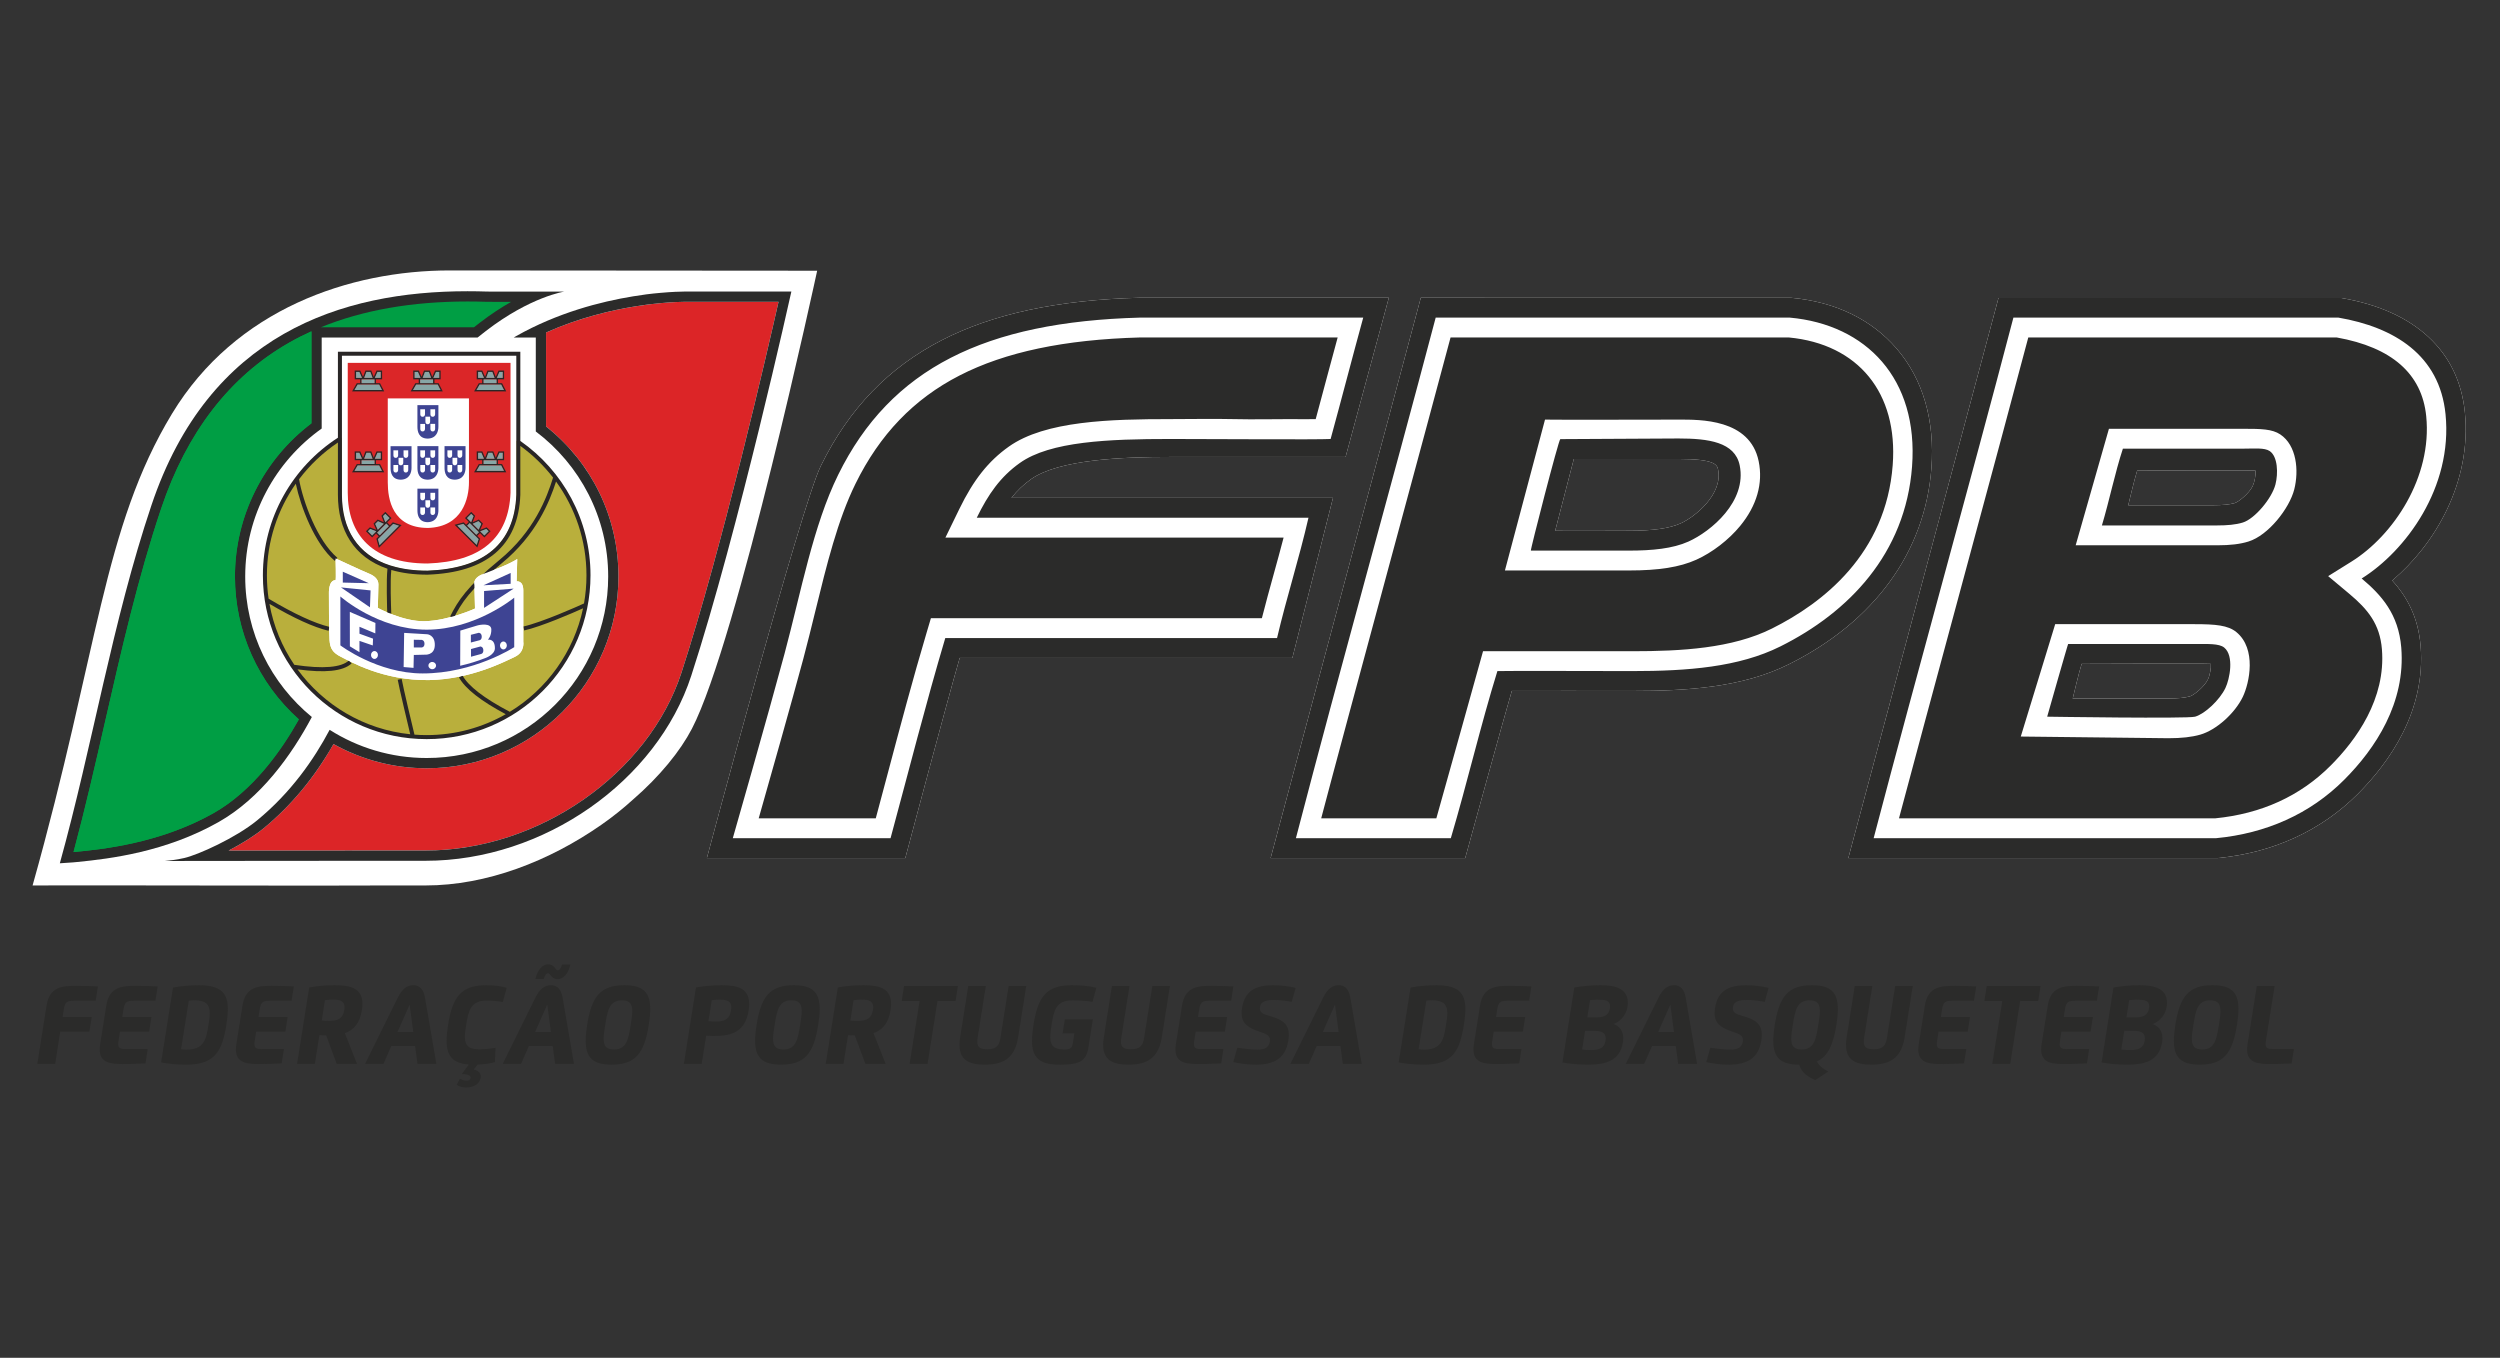 <?xml version="1.0" encoding="UTF-8"?>
<!DOCTYPE svg PUBLIC "-//W3C//DTD SVG 1.1//EN" "http://www.w3.org/Graphics/SVG/1.1/DTD/svg11.dtd">
<!-- Creator: CorelDRAW 2021.5 -->
<svg xmlns="http://www.w3.org/2000/svg" xml:space="preserve" width="210mm" height="114.054mm" version="1.1" style="shape-rendering:geometricPrecision; text-rendering:geometricPrecision; image-rendering:optimizeQuality; fill-rule:evenodd; clip-rule:evenodd"
viewBox="0 0 21000 11405.38"
 xmlns:xlink="http://www.w3.org/1999/xlink"
 xmlns:xodm="http://www.corel.com/coreldraw/odm/2003">
 <rect x="0" y="0" width="21000" height="11405.38" fill="#333333" stroke="none"/>
 <defs>
  <style type="text/css">
   <![CDATA[
    .str0 {stroke:#E62E3A;stroke-width:8.15;stroke-miterlimit:22.926}
    .fil0 {fill:none}
    .fil3 {fill:none;fill-rule:nonzero}
    .fil4 {fill:#009E44;fill-rule:nonzero}
    .fil8 {fill:#292626;fill-rule:nonzero}
    .fil2 {fill:#2B2B2A;fill-rule:nonzero}
    .fil9 {fill:#3E4493;fill-rule:nonzero}
    .fil10 {fill:#87A6A6;fill-rule:nonzero}
    .fil6 {fill:#B9AF3C;fill-rule:nonzero}
    .fil7 {fill:#DB2628;fill-rule:nonzero}
    .fil5 {fill:#DC2527;fill-rule:nonzero}
    .fil1 {fill:white;fill-rule:nonzero}
   ]]>
  </style>
 </defs>
 <g id="Layer_x0020_1">
  <rect class="fil0" width="21000" height="11405.38"/>
  <g id="_105553143785056">
   <g id="_105553333457792">
    <path class="fil1" d="M14117.06 4396.58c123.29,-55.52 357.27,-246.74 314.78,-453.5 -8.33,-40.06 -32.06,-87.69 -332.65,-87.69l-879.05 0c-28.36,108.05 -133.28,515.33 -156.67,602.95 84.97,2.75 504.76,0 619.12,0 202.66,0 340.74,-19.65 434.47,-61.76zm2106.78 -465.03c-53.21,704.11 -478.18,1289.46 -1196.81,1647.97 -394.84,197.15 -866.35,224.33 -1316.94,224.33 -137.62,0 -961.43,-0.89 -1011.01,0 -62.28,210.32 -391.31,1403.63 -391.31,1403.63l-1634.37 0 1261.41 -4706.35 3113.47 0.63c366.48,33.22 672.04,180.69 883.59,426.81 221.06,256.96 321.99,603.83 291.96,1002.97l0.01 0.01zm-5368.05 1594.84l-2794.23 0c-101.38,347.94 -457.05,1681.13 -457.05,1681.13l-1666.69 0c0,0 791.03,-2956.11 956.89,-3293.75 236.43,-481.13 569.82,-827.03 1018.85,-1057.58 429.24,-220.27 971.05,-336.48 1656.41,-355.05l4.34 0 2091.82 0 -363.31 1337.29 -1473.59 0c-389.15,0 -933.79,19.46 -1169.61,187.37 -61.58,43.73 -114.51,93.93 -163.75,156.56l2701.05 0 -341.13 1344.03zm9239.05 -650.35c119.25,132.01 218.06,303.59 238.2,549.8 44.61,546.5 -262.35,977.96 -527.76,1243.62 -307.07,307.68 -713.36,494.28 -1175.21,538.08l-3104.14 0 1261.49 -4704.15 2881.82 0c615.94,105.56 983.67,445.77 1035.48,958.07 59.17,587.83 -250.66,1112.05 -609.88,1414.59l0 -0.01zm-1880.64 991.47c79.31,0 138.34,-5.89 180.71,-17.95 32.6,-9.34 121.64,-79.97 152.01,-143.15 16,-33.23 26.92,-93.71 24.28,-129.99 -21.16,-4.35 -1085.31,0 -1085.31,0 -24.99,78.37 -72.86,282.45 -75.08,291.09l803.39 0zm375.63 -1623.38c79.27,0 138.28,-5.88 180.64,-17.94 32.61,-9.34 121.55,-79.95 152.02,-143.15 16.1,-33.23 27.02,-93.71 24.25,-129.99 -21.13,-4.35 -994.48,0 -994.48,0 -25.06,78.39 -72.86,282.57 -75.15,291.08l712.72 0z"/>
    <path class="fil2" d="M14117.06 4396.58c123.29,-55.52 357.27,-246.74 314.78,-453.5 -8.33,-40.06 -32.06,-87.69 -332.65,-87.69l-879.05 0c-28.36,108.05 -133.28,515.33 -156.67,602.95 84.97,2.75 504.76,0 619.12,0 202.66,0 340.74,-19.65 434.47,-61.76zm2106.78 -465.03c-53.21,704.11 -478.18,1289.46 -1196.81,1647.97 -394.84,197.15 -866.35,224.33 -1316.94,224.33 -137.62,0 -961.43,-0.89 -1011.01,0 -62.28,210.32 -391.31,1403.63 -391.31,1403.63l-1634.37 0 1261.41 -4706.35 3113.47 0.63c366.48,33.22 672.04,180.69 883.59,426.81 221.06,256.96 321.99,603.83 291.96,1002.97l0.01 0.01zm-5368.05 1594.84l-2794.23 0c-101.38,347.94 -457.05,1681.13 -457.05,1681.13l-1666.69 0c0,0 791.03,-2956.11 956.89,-3293.75 236.43,-481.13 569.82,-827.03 1018.85,-1057.58 429.24,-220.27 971.05,-336.48 1656.41,-355.05l4.34 0 2091.82 0 -363.31 1337.29 -1473.59 0c-389.15,0 -933.79,19.46 -1169.61,187.37 -61.58,43.73 -114.51,93.93 -163.75,156.56l2701.05 0 -341.13 1344.03zm9239.05 -650.35c119.25,132.01 218.06,303.59 238.2,549.8 44.61,546.5 -262.35,977.96 -527.76,1243.62 -307.07,307.68 -713.36,494.28 -1175.21,538.08l-3104.14 0 1261.49 -4704.15 2881.82 0c615.94,105.56 983.67,445.77 1035.48,958.07 59.17,587.83 -250.66,1112.05 -609.88,1414.59l0 -0.01zm-1880.64 991.47c79.31,0 138.34,-5.89 180.71,-17.95 32.6,-9.34 121.64,-79.97 152.01,-143.15 16,-33.23 26.92,-93.71 24.28,-129.99 -21.16,-4.35 -1085.31,0 -1085.31,0 -24.99,78.37 -72.86,282.45 -75.08,291.09l803.39 0zm375.63 -1623.38c79.27,0 138.28,-5.88 180.64,-17.94 32.61,-9.34 121.55,-79.95 152.02,-143.15 16.1,-33.23 27.02,-93.71 24.25,-129.99 -21.13,-4.35 -994.48,0 -994.48,0 -25.06,78.39 -72.86,282.57 -75.15,291.08l712.72 0z"/>
    <path class="fil3 str0" d="M20092.2 5959.25c-0.46,1.15 -0.88,2.31 -1.35,3.48 0.47,-1.17 0.89,-2.33 1.35,-3.48z"/>
    <path class="fil1" d="M13106.47 3688.66c-13.76,2.61 -254.01,936.48 -247.25,936.48l823.37 0c195.64,0 368.01,-16.5 500.2,-75.94 189.52,-85.31 492.87,-337.48 430.59,-640.52 -40.43,-195.92 -263.55,-225.48 -514.19,-225.48 -108.21,0 -992.72,5.48 -992.72,5.48l0 -0.02zm-128.36 -163.99c0,2.4 1121.08,0 1121.08,0 179.39,0 599.91,-8.26 673.67,349.54 38.2,185.62 -15.73,373.51 -155.58,543.75 -96.3,117.23 -234.2,223.3 -368.72,283.89 -138.7,62.28 -313.11,90.1 -565.97,90.1l-1041.23 0 336.73 -1267.28 0 0 0.02 0zm2055.8 -856.77c642.83,58.17 1082.9,513.64 1027.37,1250.83 -55.33,734.34 -534.06,1225.77 -1105.64,1510.97 -350.33,174.86 -780.38,207.38 -1245.51,207.38 -275.79,0 -1039.62,-3.03 -1132,0 -142,458.37 -253.68,940.67 -391.22,1403.7l-1301.31 0c381.97,-1467.16 788.3,-2909.55 1174.24,-4372.88l2974.09 0 -0.02 0zm-7.46 166.75l-2841.76 0c-166.08,627.36 -895.68,3311 -1086.64,4039.4l967.23 0c49.74,-173.9 392.27,-1403.74 392.27,-1403.74l1252.59 0c411.57,0 838.5,-23.11 1173.99,-190.41 431.81,-215.55 958.42,-628.67 1014.67,-1373.95 45.48,-605.41 -288.5,-1015.29 -872.32,-1071.27l-0.03 -0.03zm-3575.3 -166.75c-92.16,336.04 -181.79,683.42 -273.94,1019.54 -102.96,6.5 -1004.26,0 -1347.84,0 -519.51,0 -1008.37,20.25 -1262.65,201.42 -162.86,115.7 -265.76,262.66 -361.96,460.34l2786.4 0c-79.16,345.45 -183.19,666.1 -263.98,1010.48l-2786.84 0c-163.49,549.55 -307.44,1119.67 -459.74,1681.12l-1325.08 0c0,0 297.29,-1037.93 434.89,-1551.04 140.03,-523.59 239.65,-1073.04 450.04,-1501.02 440.7,-896.57 1238.04,-1285.66 2533.9,-1320.84l1876.78 0 0.02 0zm-214.75 166.75l-1659.8 0c-635.53,17.5 -1131.66,121.99 -1516.75,319.67 -383.98,197.16 -669.84,494.64 -873.73,909.32 -149.62,304.57 -241.05,677.37 -337.81,1071.96 -31.99,130.61 -65.13,265.66 -100.49,398.24 -98.45,366.84 -280.15,1007.73 -374.75,1340.21l983.39 0c34.04,-126.59 67.96,-253.96 100.84,-378.12 103.96,-391.33 211.37,-795.85 327.23,-1184.82l35.11 -118.18 120.75 0 2659.42 0c31.9,-125.88 65.93,-249.23 99.16,-369.35 27.89,-100.77 56.23,-203.65 83.25,-307.59l-2577.42 0 -263.38 0 117.37 -241.16c119.07,-244.51 243.19,-400.98 414.93,-522.96 305.49,-217.6 856.69,-231.27 1355.69,-231.27 177.78,0 359.04,-4.01 534.34,0 168.27,3.9 327.4,0 477.29,0 77.93,0 147.66,2.14 210.92,0 35.11,-129.47 70.38,-262.99 104.57,-390.06l79.9 -295.87 -0.03 -0.02zm6199.31 1745.74l279.33 -978.6 1130.06 0c148.55,0 240.86,1.97 308.84,46.99 138.35,91.89 158.07,304.05 117.82,462.22 -40.7,159.82 -217.51,385.87 -384.35,437.67 -69.49,21.68 -152.47,31.72 -261.3,31.72l-1190.4 0zm220.33 -166.77l970.09 0c79.16,0 153.7,-5.78 213.85,-24.53 99.42,-30.83 243.71,-201.68 273.91,-320.13 23.72,-92.76 19.72,-234.74 -48.85,-280.31 -43.55,-28.97 -126.17,-20 -219.9,-20l-1012.8 0c-66.46,202.3 -114.36,438.19 -176.3,644.97zm-681.47 1773.26l289.12 -943.93 1171.04 0c175.66,0 280.59,9.06 350.79,66.63 171.12,140.57 110.26,427.28 54,544.13 -67.42,139.92 -224.15,279.07 -356.81,317.09 -72.24,20.62 -157.53,30.21 -268.49,30.21 -70.83,0 -1239.65,-14.13 -1239.65,-14.13zm221.79 -166.77c0,0 1177.85,18.48 1242.45,0 82.47,-23.55 205.98,-139.59 254.47,-240.08 36.71,-76.31 74.9,-270.8 -9.77,-340.27 -43.44,-35.65 -139.94,-29.95 -248.78,-29.95l-1062.38 0c-0.25,-6.23 -173.33,598.58 -175.99,610.3zm2446.1 -3352.18c471,80.77 850.13,316.02 899.98,810.66 62.34,617.48 -336.74,1151.39 -704.41,1380.78 166.42,139.34 309.64,299.33 332.67,580.39 37.75,463.8 -217.16,847.98 -479.54,1110.59 -286.01,286.82 -656.61,450.56 -1076.24,490.45l-2876.24 0c384.36,-1464.68 790.23,-2907.14 1174,-4372.89l2729.8 0 -0.02 0.02zm-13.93 166.74l-2590.86 0c-185.77,706.71 -914.79,3390.42 -1086.19,4039.4l2655.8 0c388.72,-38.39 714.87,-187.31 969.8,-442.84 215.45,-215.71 465.12,-560.28 431.09,-977.68 -17.32,-211.22 -117.44,-334.53 -273.46,-465.06l-178.07 -149 196.45 -122.53c350.8,-218.85 678.91,-708.59 627.19,-1221.31 -35.93,-355.96 -288.86,-578.35 -751.77,-660.98l0.02 0z"/>
    <path class="fil1" d="M1445.51 3474.19c532.28,-878.27 1493,-1202.5 2332.54,-1202.5l3086.11 2.39c0,0 -671.71,3114.64 -1051.88,3846.75 -97.03,187.12 -269.49,400.26 -498.38,598.29 -81.55,73.97 -168.61,143.53 -260.86,207.84 -439.52,306.89 -964.46,510.9 -1478.09,510.9l-299.09 0c-409.06,4.25 -2783.38,-3.12 -3002.14,0 552.55,-1965.02 589.62,-3003.05 1171.77,-3963.67l0.02 0z"/>
    <path class="fil2" d="M3928.69 2446.32c54.81,0 109.63,0.97 164.09,2.78 12.45,0.42 94.19,0.6 195.74,0.6 191.21,0 452.79,-0.53 452.79,-0.53 0,0 -285.02,42.38 -659.83,331.06 -24.15,18.46 -47.16,36.7 -69.56,54.81l-1309.72 0 0 764.64c-388.62,276.34 -642.4,729.8 -642.4,1243.09 0,475.8 218.14,900.51 559.68,1180.1 -169.45,318.92 -429.32,682.48 -784.92,883.26 -441.75,249.49 -905.02,306.89 -1184.53,334.51 -12.97,1.26 -25.48,2.4 -37.58,3.48l-109.85 7.46c276.87,-998.42 440.18,-2026.22 769.75,-3008.1 482.99,-1439.3 1594.31,-1797.18 2656.32,-1797.18l0.02 0.02z"/>
    <path class="fil4" d="M2695.9 2748.84c351.4,-143.68 764.64,-216.36 1232.86,-216.36 52.7,0 106.89,0.92 161.09,2.78 4.99,0.16 18.04,0.62 198.76,0.62l4.44 0c-80.93,45.84 -169.98,103.59 -264.14,176.1 -15.2,11.63 -30.84,23.9 -47.19,36.86l-1285.82 0 0 0zm-2078.22 4408.28c98.88,-368.61 184.63,-744.02 267.88,-1108.3 134.52,-588.73 273.57,-1197.54 468.43,-1777.89 214.38,-638.64 575.02,-1106.61 1072.13,-1390.92 60.95,-34.94 124.31,-67.17 189.99,-96.86l0 772.91c-403.21,303.86 -642.51,781.43 -642.51,1286.73 0,460.85 194.77,894.26 536.77,1200.18 -150.08,268.23 -388.83,602.14 -718.18,788.19 -450.83,254.56 -941.29,303.06 -1150.59,323.77l-23.9 2.21 -0.02 -0.02z"/>
    <path class="fil5" d="M1919.68 7145.32c107.69,-56.32 215.82,-122.62 295.61,-188.37 230.2,-189.33 427.17,-426.81 586.33,-706.79 238.8,133.17 507.65,203.2 782.66,203.2 888.04,0 1610.64,-722.53 1610.64,-1610.55 0,-495.97 -221.07,-952.94 -608.09,-1260.61l0 -789.1c278.55,-124.35 550.51,-187.28 745.72,-219.01 73.11,-12.52 148.39,-22.02 224.54,-28.42 93.01,-8.35 161.15,-10.22 193.5,-10.57l789.25 -0.11c-96.92,428.45 -475.61,2071.02 -815.09,3114.02 -277.4,852.51 -1201.61,1495.42 -2149.89,1495.42 -735.68,0.26 -1288.34,0.55 -1655.18,0.89l0.02 0 -0.02 0z"/>
    <g>
     <path class="fil2" d="M1384.91 7232.26l-0.1 0 0.1 0zm5262.58 -4783.41c0,0 -443.9,2007.29 -840.78,3226.85 -288.61,886.8 -1240.27,1554.87 -2231.92,1554.87 0,0 -2176.36,0.8 -2189.88,1.69 63.06,-7.91 82.81,-7.11 162.68,-24.97 115.15,-25.85 434.29,-169.87 612.89,-316.84 282.26,-232.16 475.96,-509.3 608.44,-760.03 235.82,149.82 515.33,236.81 815.38,236.81 841.84,0 1524.39,-682.65 1524.39,-1524.51 0,-497.99 -238.73,-940.1 -608.09,-1218.3l0 -789.44 -184.98 0c6.95,-4.07 13.76,-8.17 20.8,-12.18 346.43,-195.72 707.86,-289.19 982.32,-333.79 73.11,-12.44 149.98,-22.39 231.17,-29.24 93.22,-8.37 162.54,-10.48 199.76,-10.83l790.23 -0.09 107.59 0zm-4727.79 4696.41c366.78,-0.25 919.44,-0.6 1655.09,-0.88 948.29,0 1872.58,-642.81 2149.98,-1495.33 339.5,-1043.02 718.17,-2685.58 815.11,-3114l-789.26 0c-32.43,0.35 -100.48,2.21 -193.51,10.56 -76.14,6.41 -151.39,16 -224.54,28.52 -195.3,31.63 -467.17,94.55 -745.81,219.01l0 789c387.14,307.71 608.19,764.65 608.19,1260.59 0,888.15 -722.61,1610.66 -1610.65,1610.66 -275.08,0 -543.85,-70 -782.75,-203.3 -159.15,280.08 -356.03,517.55 -586.24,706.89 -79.89,65.77 -188.02,131.95 -295.61,188.28l-0.02 0 0.02 0z"/>
    </g>
    <path class="fil4" d="M617.7 7157.16c98.8,-368.63 184.65,-744.13 267.9,-1108.31 134.42,-588.83 273.57,-1197.62 468.41,-1777.89 214.31,-638.65 575.05,-1106.62 1072.17,-1390.92 60.94,-34.93 124.26,-67.17 189.86,-96.87l0 772.92c-403.13,303.88 -642.38,781.42 -642.38,1286.73 0,460.84 194.66,894.25 536.73,1200.09 -150.16,268.31 -388.8,602.24 -718.17,788.28 -450.84,254.55 -941.27,303.06 -1150.6,323.75 -8.08,0.71 -15.99,1.53 -23.9,2.24l-0.02 -0.02z"/>
    <path class="fil6" d="M2225.18 4832.89c0,-489.3 258.84,-918.27 647.12,-1157.46l0 481.04c0,373.15 219.11,636.95 718.08,636.95 482.01,-17.41 730.7,-229.15 746.59,-636.95l0 -455.06c365.55,243.51 606.33,659.42 606.33,1131.47 0,750.51 -608.26,1358.75 -1358.93,1358.75 -750.55,0 -1359.15,-608.26 -1359.15,-1358.75l-0.04 0.01z"/>
    <path class="fil1" d="M2872.3 2988.26l1464.6 0 0 1168.19c-15.82,407.84 -264.53,619.56 -746.54,636.9 -498.98,0 -718.06,-263.73 -718.06,-636.9l0 -1168.19z"/>
    <path class="fil7" d="M2921.04 3048.27l1367.38 0 0 1090.54c-14.74,380.44 -247.28,578.67 -697.01,594.59 -466.02,0 -670.38,-246.12 -670.38,-594.59l0 -1090.54 0.01 0zm336.24 298.25l0 704.41c0,142.95 37.91,383.81 338.86,383.81 290.56,-10.13 343.13,-251 343.13,-383.81l0 -704.41 -681.99 0z"/>
    <path class="fil1" d="M2818.82 4690.88c0,0 228.02,106.34 278.92,126.66 50.54,20.35 80.85,50.76 80.85,91.25 0,40.8 -5.08,197.62 -5.08,197.62 0,0 213.16,116.82 395.66,111.69 202.77,-5.51 420.8,-106.28 420.8,-106.28l-5.05 -197.68c0,0 -20.27,-55.89 70.98,-91.43 91.25,-35.64 207.91,-75.96 288.94,-126.69 0,10.05 -5.07,187.55 -5.07,187.55 0,0 55.96,-10.37 55.96,75.89l0 431.37c0,0 15.04,85.99 -71.24,126.61 -86.09,40.41 -370.75,188.88 -720.67,195.11 -388.09,6.47 -668.52,-159.93 -739.48,-195.11 -70.93,-35.75 -91.36,-71.11 -96.41,-141.91 -5.06,-71 -5.06,-390.41 -5.06,-390.41 0,0 -5.17,-111.94 55.95,-111.94 5,0 0,-182.32 0,-182.32l0 0.02z"/>
    <path class="fil8" d="M2256.32 5028.99c216.35,128.58 386.69,207.15 511.61,236.81l-7.84 32.86c-125.08,-29.66 -290.89,-105.56 -496.66,-226.22 33.75,187.03 106.18,360.56 208.8,511.96 246.63,37.07 395.64,21.61 458.48,-36.43l22.98 24.9c-73.11,67.42 -227.96,80.59 -454.79,49.56 218.56,299.71 558.24,505.47 947.03,545.28 -19.89,-83 -94,-393.16 -105.1,-458.11l33.32 -5.78c11.63,68.16 92.65,406.23 107.32,467.08 33.94,2.59 68.25,3.92 102.81,3.92 241.58,0 468.14,-63.78 663.96,-175.49 -207.73,-110.79 -340.74,-213.96 -393.25,-309.8l29.67 -16.28c48.71,88.96 179.46,191.38 397.78,305.9 310.72,-189.49 538.17,-501.78 615.29,-869.44 -87.6,39.52 -348.54,152.9 -494.44,186.06l-7.56 -32.98c157.89,-35.89 458.62,-170.05 509.91,-193.88 13.6,-76.66 20.71,-155.48 20.71,-236.07 0,-294.37 -94.9,-566.5 -255.54,-787.84 -55.18,171.49 -166.86,448.96 -454.65,685.31 -269.56,221.58 -342.09,337.55 -404.54,462.56l-30.3 -15.21c65.06,-129.89 140.74,-249.39 413.35,-473.47 293.64,-241.22 399.47,-526.16 451.17,-692.4 -78.55,-101.28 -171.22,-191.03 -275.07,-266.28l0 411.63c-16.8,430.06 -285.12,652.26 -779.86,670.11 -114.94,0 -216.15,-13.77 -303.86,-39.54 -10.3,94.46 -3.1,292.42 -0.26,366.42l-33.77 1.33c0,0 -3.21,-83.77 -3.9,-176.45 -0.64,-71.96 0.09,-152.09 5.52,-201.58 -283.63,-96.7 -416.17,-326.45 -416.17,-620.87l0 -439.3c-125.35,83.87 -235.82,188.37 -326.45,308.58 32.87,185.79 152.1,515.61 321.91,659.72l-21.87 25.76c-169.34,-143.66 -286.88,-455.43 -327.3,-648.16 -152.83,217.96 -242.68,483.34 -242.68,769.72 0,66.63 4.9,132.12 14.24,196.17l0 -0.02 0 -0.04zm1022.93 -278.98l13.42 3.66c85.1,26.01 184.01,39.72 297.37,39.72 481.75,-17.35 730.79,-229.26 746.89,-636.62l0 -435 0 -40.61 0 -692.86 -1464.61 0 0 667.27 0 39.72 0 461.23c0,283.7 126.76,504.12 406.93,593.51l0 -0.02zm1091.52 -1046.01c356.39,248.58 589.43,661.55 589.43,1128.8 0,759.86 -615.93,1375.75 -1375.9,1375.75 -759.86,0 -1376.01,-615.91 -1376.01,-1375.75 0,-484.84 250.99,-911.07 630.19,-1156.09l0 -722.28 1532.3 0 0 749.55 -0.01 0.02z"/>
    <path class="fil1" d="M2818.82 4690.88c0,0 228.02,106.34 278.92,126.66 50.54,20.35 80.85,50.76 80.85,91.25 0,40.8 -5.08,197.62 -5.08,197.62 0,0 213.16,116.82 395.66,111.69 202.77,-5.51 420.8,-106.28 420.8,-106.28l-5.05 -197.68c0,0 -20.27,-55.89 70.98,-91.43 91.25,-35.64 207.91,-75.96 288.94,-126.69 0,10.05 -5.07,187.55 -5.07,187.55 0,0 55.96,-10.37 55.96,75.89l0 431.37c0,0 15.04,85.99 -71.24,126.61 -86.09,40.41 -370.75,188.88 -720.67,195.11 -388.09,6.47 -668.52,-159.93 -739.48,-195.11 -70.93,-35.75 -91.36,-71.11 -96.41,-141.91 -5.06,-71 -5.06,-390.41 -5.06,-390.41 0,0 -5.17,-111.94 55.95,-111.94 5,0 0,-182.32 0,-182.32l0 0.02z"/>
    <path class="fil9" d="M4066.2 4964.62l248.43 -20.23 -248.43 162.04 0 -141.81zm-5.23 -48.16l228.53 -103.68 0 91.06 -228.53 12.62zm-1196.63 17.86l248.42 25.14 -5.05 142.07 -243.37 -167.21zm15.18 -132.01l218.21 96.49 -218.21 -5.17 0 -91.32zm1075.8 530.1l66.73 -16.97c0,0 24.52,0.88 24.52,32.98 0,28.85 -21.86,30.64 -21.86,30.64l-69.39 18.1 0 -64.75zm1.14 119.47l79.01 -21.47c0,0 24.61,0.98 24.61,33.14 0,28.87 -22.04,30.73 -22.04,30.73l-81.58 22.31 0 -64.71zm-480.37 -78l65.03 1.06c0,0 24.52,0.8 24.52,33.08 0,28.77 -22.13,30.55 -22.13,30.55l-67.42 0 0 -64.69zm390.55 -76.78l-1.04 295.33c73.64,-16.78 144.28,-38.39 211.45,-64.94 0,0 80.15,-27.82 80.15,-82.27 0,-84.43 -58.83,-71.43 -58.83,-71.43 0,0 29.93,-29.79 28.88,-86.57 -1.26,-56.67 -94.97,-40.42 -121.64,-32.06 -26.65,8.53 -138.97,41.94 -138.97,41.94zm-928.09 -157.25l0.42 289.3 80.59 48.96 0 -94.69 111.79 38.37 2.12 -57.15 -113.91 -41.47 0 -58.31 133.12 55.72 0.89 -87.7 -215.02 -93.01 0 -0.02zm456.4 176.37l-4.36 286.97 83.07 6.94 2.42 -108.49 90.61 -2.3c0,0 83.44,8.99 85.73,-78.98 2.08,-87.35 -62.7,-92.6 -62.7,-92.6l-194.77 -11.54zm203.9 274.72c0,16.72 14.14,30.48 32.17,30.48 17.61,0 31.81,-13.76 31.81,-30.48 0,-16.78 -14.2,-30.48 -31.81,-30.48 -18.03,0 -32.17,13.7 -32.17,30.48zm-482.45 -89.14c0,18.39 13.16,33.21 29.24,33.21 16.17,0 29.24,-14.82 29.24,-33.21 0,-18.21 -13.07,-32.96 -29.24,-32.96 -16.08,0 -29.24,14.75 -29.24,32.96zm1083.45 -80.04c0,18.39 12.96,33.4 28.78,33.4 16.1,0 28.88,-15.01 28.88,-33.4 0,-18.23 -12.78,-33.05 -28.88,-33.05 -15.82,0 -28.78,14.82 -28.78,33.05zm-1340.67 -411.39c0,0 314.37,278.91 725.12,278.91 410.83,0 735.29,-269.05 735.29,-269.05l0 415.91c0,0 -337.95,220.82 -769.06,220.82 -380.26,0 -691.35,-235.82 -691.35,-235.82l0 -410.77z"/>
    <path class="fil8" d="M3170.94 3124.27l-22.48 50.02 49.31 0 0 -50.02 -26.83 0zm-7.82 -11.92l46.64 0 0 73.84 -51.89 0 0 32.61 34.39 0 35.35 69.12 -270.27 0 39.81 -69.12 28.35 0 0 -32.61 -46.05 0 0 -73.84 46.76 0 23.37 53.14 20.25 -53.14 48.86 0 20.53 53.5 23.9 -53.5zm-171.73 61.94l49.04 0 -21.95 -50.02 -27.09 0 0 50.02zm138.22 0l-19.08 -50.02 -32.45 0 -19.08 50.02 70.61 0zm78.48 101.73l-23.09 -45.2 -153.43 0 -27.49 0 -26.12 45.2 230.13 0zm-62.2 -88.5l-108.42 0 0 30.73 108.42 0 0 -30.73z"/>
    <path class="fil10" d="M3145.85 3218.21l-108.39 0 0 -30.73 108.39 0 0 30.73zm-154.41 -43.98l0 -50 27.02 0 22.05 50 -49.07 0zm138.15 0l-70.55 0 19.02 -50 32.5 0 19.03 50zm41.33 -50l26.83 0 0 50 -49.31 0 22.48 -50zm37.14 151.73l-230.11 0 26.12 -45.2 27.46 0 153.44 0 23.09 45.2z"/>
    <path class="fil9" d="M3506.36 4104.81l176.31 0 0 182.06c0,34.29 -13.44,96.76 -88.85,99.51 -77.76,0 -87.46,-62.47 -87.46,-99.51l0 -182.06zm24.19 157.89l0 41.03c0,8.46 2.22,22.31 19.47,22.31 17.13,-0.82 20.14,-14.66 20.14,-22.31l0 -41.03 -39.61 0zm85.02 0l0 41.03c0,8.46 2.22,22.31 19.72,22.31 16.88,-0.82 19.83,-14.66 19.83,-22.31l0 -41.03 -39.55 0zm-85.02 -123.06l0 40.85c0,8.36 2.22,22.31 19.47,22.31 17.13,-0.64 20.14,-14.57 20.14,-22.31l0 -40.85 -39.61 0zm85.02 0l0 40.85c0,8.36 2.22,22.31 19.72,22.31 16.88,-0.64 19.83,-14.66 19.83,-22.31l0 -40.85 -39.55 0zm-42.02 62.54l0 40.87c0,8.09 2.14,22.22 19.82,22.22 16.87,-0.44 19.65,-14.31 19.65,-22.22l0 -40.87 -39.47 0zm-292.85 -454.38l176.19 0 0 182.25c0,34.45 -13.41,96.73 -88.84,99.33 -77.66,0 -87.35,-62.22 -87.35,-99.33l0 -182.25zm24.08 158.17l0 40.85c0,8.26 2.04,22.31 19.65,22.31 17.06,-0.53 19.97,-14.47 19.97,-22.31l0 -40.85 -39.62 0zm85.05 0l0 40.85c0,8.26 2.21,22.31 19.54,22.31 16.97,-0.53 19.89,-14.47 19.89,-22.31l0 -40.85 -39.43 0zm-85.05 -123.24l0 41.12c0,8.09 2.04,22.13 19.65,22.13 17.06,-0.36 19.97,-14.38 19.97,-22.13l0 -41.12 -39.62 0zm85.05 0l0 40.85c0,8.36 2.21,22.4 19.54,22.4 16.97,-0.36 19.89,-14.38 19.89,-22.4l0 -40.85 -39.43 0zm-41.96 62.54l0 40.87c0,8.44 1.95,22.47 19.63,22.47 16.79,-0.76 19.83,-14.54 19.83,-22.47l0 -40.87 -39.46 0zm386.24 -97.49l176.46 0 0 182.25c0,34.45 -13.68,96.75 -88.75,99.33 -77.65,0 -87.71,-62.2 -87.71,-99.33l0 -182.25zm24.19 158.17l0 40.85c0,8.27 2.02,22.33 19.61,22.33 16.97,-0.53 20.11,-14.49 20.11,-22.33l0 -40.85 -39.72 0zm85.01 0l0 40.85c0,8.27 2.05,22.33 19.63,22.33 16.98,-0.53 20,-14.49 20,-22.33l0 -40.85 -39.63 0zm-85.01 -123.24l0 41.14c0,8.09 2.02,22.11 19.61,22.11 16.97,-0.35 20.11,-14.38 20.11,-22.11l0 -41.14 -39.72 0zm85.01 0l0 40.86c0,8.37 2.05,22.39 19.63,22.39 16.98,-0.35 20,-14.38 20,-22.39l0 -40.86 -39.63 0zm-42.2 62.56l0 40.87c0,8.44 2.57,22.47 19.89,22.47 16.9,-0.78 20,-14.56 20,-22.47l0 -40.87 -39.89 0zm-294.73 -97.49l176.31 0 0 182.25c0,34.45 -13.44,96.73 -88.86,99.33 -77.75,0 -87.45,-62.22 -87.45,-99.33l0 -182.25zm24.19 158.17l0 40.85c0,8.27 2.21,22.31 19.45,22.31 17.15,-0.53 20.16,-14.47 20.16,-22.31l0 -40.85 -39.61 0zm85.02 0l0 40.85c0,8.27 2.22,22.31 19.72,22.31 16.88,-0.53 19.82,-14.47 19.82,-22.31l0 -40.85 -39.54 0zm-85.02 -123.24l0 41.12c0,8.09 2.21,22.11 19.45,22.11 17.15,-0.33 20.16,-14.36 20.16,-22.11l0 -41.12 -39.61 0zm85.02 0l0 40.86c0,8.35 2.22,22.37 19.72,22.37 16.88,-0.33 19.82,-14.36 19.82,-22.37l0 -40.86 -39.54 0zm-42.02 62.54l0 40.87c0,8.44 2.12,22.47 19.82,22.47 16.86,-0.78 19.63,-14.54 19.63,-22.47l0 -40.87 -39.45 0zm-67.19 -442.29l176.31 0 0 181.97c0,34.54 -13.44,96.83 -88.86,99.33 -77.75,0 -87.45,-62.22 -87.45,-99.33l0 -181.97zm109.21 157.78l0 41.07c0,8.44 2.22,22.29 19.72,22.29 16.86,-0.62 19.82,-14.67 19.82,-22.29l0 -41.07 -39.54 0zm-85.04 -123.06l0 40.87c0,8.55 2.22,22.29 19.47,22.29 17.13,-0.53 20.14,-14.49 20.14,-22.29l0 -40.87 -39.61 0zm85.04 0l0 40.87c0,8.55 2.22,22.29 19.72,22.29 16.86,-0.71 19.82,-14.49 19.82,-22.29l0 -40.87 -39.54 0zm-42.04 62.45l0 41.07c0,8.26 2.14,22.31 19.82,22.31 16.88,-0.73 19.65,-14.4 19.65,-22.31l0 -41.07 -39.47 0zm-43 60.63l0 41.05c0,8.55 2.22,22.29 19.47,22.29 17.13,-0.61 20.14,-14.67 20.14,-22.29l0 -41.05 -39.61 0z"/>
    <path class="fil8" d="M3662.65 3124.27l-22.39 50.02 49.31 0 0 -50.02 -26.92 0zm-7.75 -11.92l46.59 0 0 73.84 -51.92 0 0 32.61 34.49 0 35.35 69.12 -270.27 0 39.79 -69.12 28.27 0 0 -32.61 -46.02 0 0 -73.84 46.81 0 23.38 53.14 20.26 -53.14 48.86 0 20.44 53.5 23.97 -53.5zm-171.82 61.94l49.06 0 -21.95 -50.02 -27.11 0 0 50.02zm138.26 0l-19.12 -50.02 -32.41 0 -19.12 50.02 70.65 0zm78.53 101.73l-23.1 -45.2 -153.53 0 -27.45 0 -26.04 45.2 230.12 0zm-62.29 -88.5l-108.4 0 0 30.73 108.4 0 0 -30.73z"/>
    <path class="fil10" d="M3637.54 3218.21l-108.39 0 0 -30.73 108.39 0 0 30.73zm-154.41 -43.98l0 -50 27.12 0 21.95 50 -49.07 0zm138.24 0l-70.62 0 19.09 -50 32.44 0 19.09 50zm41.23 -50l26.92 0 0 50 -49.21 0 22.29 -50zm37.22 151.73l-230.02 0 26.03 -45.2 27.36 0 153.63 0 23 45.2z"/>
    <path class="fil8" d="M4195.75 3124.27l-22.38 50.02 49.3 0 0 -50.02 -26.92 0zm-7.73 -11.92l46.55 0 0 73.84 -51.89 0 0 32.61 34.47 0 35.38 69.12 -270.29 0 39.81 -69.12 28.26 0 0 -32.61 -45.94 0 0 -73.84 46.74 0 23.35 53.14 20.27 -53.14 48.85 0 20.54 53.5 23.9 -53.5zm-171.82 61.94l49.04 0 -21.95 -50.02 -27.09 0 0 50.02zm138.22 0l-19.08 -50.02 -32.45 0 -19.08 50.02 70.61 0zm78.57 101.73l-23.09 -45.2 -153.54 0 -27.45 0 -26.03 45.2 230.11 0zm-62.22 -88.5l-108.49 0 0 30.73 108.49 0 0 -30.73z"/>
    <path class="fil10" d="M4170.75 3218.21l-108.5 0 0 -30.73 108.5 0 0 30.73zm-154.5 -43.98l0 -50 27.09 0 21.94 50 -49.03 0zm138.22 0l-70.63 0 19.1 -50 32.43 0 19.1 50zm41.23 -50l26.91 0 0 50 -49.2 0 22.29 -50zm37.25 151.73l-230.02 0 26.01 -45.2 27.38 0 153.6 0 23.03 45.2z"/>
    <path class="fil8" d="M3170.94 3803.65l-22.48 49.95 49.31 0 0 -49.95 -26.83 0zm-7.82 -11.91l46.64 0 0 73.83 -51.89 0 0 32.63 34.39 0 35.35 69.12 -270.27 0 39.81 -69.12 28.35 0 0 -32.63 -46.05 0 0 -73.83 46.76 0 23.37 53.03 20.25 -53.03 48.86 0 20.53 53.49 23.9 -53.49zm-171.73 61.86l49.04 0 -21.95 -49.95 -27.09 0 0 49.95zm138.22 0l-19.08 -49.95 -32.45 0 -19.08 49.95 70.61 0zm78.48 101.8l-23.09 -45.32 -153.43 0 -27.49 0 -26.12 45.32 230.13 0zm-62.2 -88.48l-108.42 0 0 30.73 108.42 0 0 -30.73z"/>
    <path class="fil10" d="M3145.85 3897.67l-108.39 0 0 -30.75 108.39 0 0 30.75zm-154.41 -44.07l0 -49.93 27.02 0 22.05 49.93 -49.07 0zm138.15 0l-70.55 0 19.02 -49.93 32.5 0 19.03 49.93zm41.33 -49.93l26.83 0 0 49.93 -49.31 0 22.48 -49.93zm37.14 151.64l-230.11 0 26.12 -45.23 27.46 0 153.44 0 23.09 45.23z"/>
    <path class="fil8" d="M4195.75 3803.65l-22.38 49.95 49.3 0 0 -49.95 -26.92 0zm-7.73 -11.91l46.55 0 0 73.83 -51.89 0 0 32.63 34.47 0 35.38 69.12 -270.29 0 39.81 -69.12 28.26 0 0 -32.63 -45.94 0 0 -73.83 46.74 0 23.35 53.03 20.27 -53.03 48.85 0 20.54 53.49 23.9 -53.49zm-171.82 61.86l49.04 0 -21.95 -49.95 -27.09 0 0 49.95zm138.22 0l-19.08 -49.95 -32.45 0 -19.08 49.95 70.61 0zm78.57 101.8l-23.09 -45.32 -153.54 0 -27.45 0 -26.03 45.32 230.11 0zm-62.22 -88.48l-108.49 0 0 30.73 108.49 0 0 -30.73z"/>
    <path class="fil10" d="M4170.75 3897.67l-108.5 0 0 -30.75 108.5 0 0 30.75zm-154.5 -44.07l0 -49.93 27.09 0 21.94 49.93 -49.03 0zm138.22 0l-70.63 0 19.1 -49.93 32.43 0 19.1 49.93zm41.23 -49.93l26.91 0 0 49.93 -49.2 0 22.29 -49.93zm37.25 151.64l-230.02 0 26.01 -45.23 27.38 0 153.6 0 23.03 45.23z"/>
    <path class="fil8" d="M3217.63 4335.51l19.54 51.17 34.76 -34.82 -35.29 -35.38 -19.01 19.03zm-13.85 -2.95l32.86 -32.98 52.24 52.28 -36.69 36.69 23.02 23.08 24.41 -24.43 73.86 23.9 -191.12 191.12 -20.69 -77.05 19.97 -19.97 -22.99 -23.12 -32.62 32.61 -52.24 -52.24 33.14 -33.05 54.01 20.98 -23.17 -51.89 34.45 -34.57 52.33 23.37 -20.77 -54.73zm-77.77 165.25l34.65 -34.67 -50.93 -19.89 -19.1 19.18 35.38 35.38zm97.76 -97.74l-48.78 -21.86 -23.02 22.94 21.86 48.85 49.94 -49.93zm127.37 16.44l-48.24 -15.73 -108.68 108.57 -19.25 19.37 13.49 50.46 162.68 -162.67zm-106.5 -18.55l-76.71 76.66 21.77 21.75 76.68 -76.65 -21.74 -21.76z"/>
    <path class="fil10" d="M3244.62 4397.98l21.74 21.77 -76.67 76.59 -21.67 -21.69 76.6 -76.67zm-118.65 99.87l-35.3 -35.4 19.03 -19.18 50.99 19.82 -34.72 34.76zm97.83 -97.85l-50.02 49.95 -21.85 -48.78 23.02 -22.91 48.85 21.74zm-6.22 -64.49l19.02 -19.03 35.36 35.38 -34.84 34.82 -19.54 -51.17zm133.52 80.95l-162.67 162.78 -13.5 -50.49 19.37 -19.36 108.57 -108.57 48.23 15.64z"/>
    <path class="fil8" d="M4085.03 4443.41l-51.17 19.57 34.82 34.81 35.38 -35.37 -19.03 -19.01zm2.93 -13.92l32.96 32.93 -52.24 52.27 -36.69 -36.69 -23.01 22.98 24.34 24.46 -23.9 73.82 -191.13 -191.1 77.04 -20.71 20.08 20 23.1 -23.02 -32.7 -32.61 52.26 -52.24 33.12 33.14 -21.05 54.03 51.91 -23.21 34.54 34.56 -23.37 52.35 54.74 -20.96zm-165.16 -77.69l34.56 34.67 19.91 -50.84 -19.18 -19.18 -35.29 35.35zm97.65 97.74l21.94 -48.78 -22.91 -23.01 -48.87 21.86 49.84 49.93zm-16.35 127.43l15.64 -48.27 -108.57 -108.57 -19.37 -19.37 -50.37 13.51 162.67 162.7zm18.57 -106.56l-76.68 -76.69 -21.77 21.8 76.69 76.65 21.76 -21.76z"/>
    <path class="fil10" d="M4022.65 4470.45l-21.79 21.76 -76.59 -76.68 21.69 -21.77 76.69 76.69zm-99.89 -118.61l35.27 -35.38 19.21 19.1 -19.83 50.93 -34.65 -34.65zm97.74 97.74l-49.93 -49.95 48.89 -21.87 22.91 22.93 -21.87 48.89zm64.51 -6.15l19.01 19 -35.28 35.38 -34.9 -34.84 51.17 -19.54zm-80.94 133.54l-162.68 -162.68 50.36 -13.49 19.38 19.36 108.58 108.57 -15.64 48.24z"/>
    <path class="fil2" d="M313.52 8936.38l77.72 -490.82c25.24,-158.6 134.45,-164.72 252.33,-164.72 49.16,0 137.83,3.37 178.95,4.97l-19 120.49 -182.41 0c-63.17,0 -75.79,13.93 -85.56,74.9l-9.86 61.4 244.77 0 -19.36 122.96 -245.06 0 -42.64 270.82 -149.88 0z"/>
    <path class="fil2" d="M1305.35 8406.28l-182.41 0c-63.16,0 -75.96,14.02 -85.91,74.9l-9.77 61.48 245.04 0 -19.37 122.88 -245.03 0 -11.21 71.32c-2.22,13.42 -3.39,24.72 -3.39,33.95 0,32.79 16.01,41.52 65.4,41.52l182.05 0 -18.65 120.09c-43.62,2.22 -139.59,5.59 -180.82,5.59 -106.35,0 -203.72,-5.59 -203.72,-122.32 0,-12.89 1.15,-27.55 3.62,-43.19l51.92 -326.96c25.3,-158.6 134.16,-164.75 252.33,-164.75 48.51,0 137.79,2.85 179.02,5.07l-19.1 120.42z"/>
    <path class="fil2" d="M1520.97 8813.46c12.1,1.7 27.52,3.39 45.49,3.39 150.15,0 166.15,-89.85 184.71,-207.38 5.52,-36.24 10.92,-69.92 10.92,-99.16 0,-65.3 -26.12,-108.23 -129.97,-108.23 -17.97,0 -33.96,1.96 -46.37,3.67l-64.78 407.71zm148.47 -537.71c187.2,0 244.42,67.07 244.42,200.71 0,38.66 -4.8,82.99 -12.6,133.01 -35.38,222.22 -96.33,333.63 -337.66,333.63 -79.69,0 -154.59,-7.55 -210.21,-19.12l99.7 -628.31c57.83,-11.46 138.07,-19.9 216.35,-19.9l0 -0.02z"/>
    <path class="fil2" d="M2449.39 8406.28l-182.39 0c-63.18,0 -75.99,14.02 -85.93,74.9l-9.77 61.48 245.05 0 -19.38 122.88 -245.05 0 -11.18 71.32c-2.21,13.42 -3.36,24.72 -3.36,33.95 0,32.79 15.97,41.52 65.37,41.52l182.06 0 -18.66 120.09c-43.62,2.22 -139.58,5.59 -180.81,5.59 -106.36,0 -203.74,-5.59 -203.74,-122.32 0,-12.89 1.15,-27.55 3.65,-43.19l51.87 -326.96c25.34,-158.6 134.18,-164.75 252.34,-164.75 48.52,0 137.82,2.85 179.04,5.07l-19.11 120.42z"/>
    <path class="fil2" d="M2766.58 8575.19c70.2,0 113.65,-18.45 125.19,-90.34 1.44,-8.99 2.3,-17.15 2.3,-24.7 0,-44.62 -26.38,-63.45 -97.2,-63.45 -20.79,0 -45.13,1.69 -67.35,4.53l-26.93 171.11c21.08,2.61 42.39,2.85 63.97,2.85l0.02 0zm-121.8 361.21l-149.29 0 101.66 -641.59c60.06,-11.47 136.38,-19.02 215.71,-19.02 128.58,0 231.56,23.55 231.56,156.91 0,15.91 -1.43,33.32 -4.54,52.42 -17.6,111.42 -69.2,167.3 -143.04,193.08l102.1 258.2 -170.62 0 -88.39 -238.57c-19.36,-0.27 -40.43,-1.44 -56.94,-2.48l-38.21 241.05z"/>
    <path class="fil2" d="M3471.41 8668.66l-30.39 -230.66 -101.82 230.66 132.21 0zm-404.71 267.68l274.44 -555.38c37.06,-74.9 77.13,-105.21 131.67,-105.21 52.17,0 85.03,33.68 97.3,105.21l95.54 555.38 -158.99 0 -19.54 -149.26 -200.07 0 -65.94 149.26 -154.41 0z"/>
    <path class="fil2" d="M4087.46 8404.84c-134.53,0 -152.74,86.45 -171.58,204.61 -5.76,37.33 -10.92,71 -10.92,100.14 0,63.71 24.53,104.4 117.64,104.4 47.18,0 95.68,-4.43 139.76,-12.34l-5.07 120.1c-37.33,10.67 -88.4,18.58 -145.9,20.8l-32.59 41.76c31.44,4.8 59.51,25.32 59.51,58.11 0,3.12 -0.34,6.49 -0.8,9.87 -9.59,60.31 -67.06,82.46 -124.09,82.46 -27.18,0 -56.96,-8.09 -77.4,-22.15l26.92 -51.62c22.75,12.89 44.08,16.79 58.12,16.79 13.94,0 29.4,-5.58 32.24,-23.26 4.18,-26.93 -47.45,-32.87 -74.09,-32.87l58.91 -79.96c-136.91,-9.77 -186.58,-73.21 -186.58,-200.64 0,-38.21 4.51,-81.65 12.24,-131.59 36.79,-232.34 106.71,-333.71 321.48,-333.71 70.89,0 130.69,9.5 170.85,21.86l-32.25 119.34c-43.27,-7.31 -88.42,-12.1 -136.38,-12.1l-0.02 0z"/>
    <path class="fil2" d="M4791.67 8102.28c-19.38,83.09 -65.93,122.88 -105.47,122.88 -56.53,0 -61.58,-50.44 -83.45,-50.44 -13.13,0 -24.68,14.31 -35.07,48.23l-70.38 0c19.03,-82.81 65.66,-122.89 105.21,-122.89 56.69,0 61.47,50.47 83.69,50.47 12.79,0 24.6,-14.29 34.72,-48.25l70.75 0zm-194.75 335.69l-101.94 230.69 132.48 0 -30.54 -230.69zm-99.88 -57.03c37.06,-74.9 77.13,-105.2 131.59,-105.2 52.16,0 85.02,33.67 97.4,105.2l95.4 555.39 -158.6 0 -19.89 -149.27 -200.18 0 -65.93 149.27 -153.97 0 274.18 -555.39z"/>
    <path class="fil2" d="M5157.04 8815.69c105.45,0 121.2,-83.09 140.81,-206.22 7.02,-44.37 13.27,-83.98 13.27,-115.97 0,-56.69 -19.03,-90.89 -86.48,-90.89 -105.55,0 -121.43,83.87 -140.81,206.86 -7.03,44.31 -13.25,83.59 -13.25,115.56 0,56.71 19.12,90.66 86.46,90.66zm-237.4 -73.85c0,-38.11 4.15,-81.94 12.35,-132.39 37.32,-236.86 110.54,-333.73 311.76,-333.73 158.6,0 218.39,60.07 218.39,201.26 0,38.1 -4.52,82.18 -12.43,132.47 -37.57,236.89 -110.52,333.61 -311.78,333.61 -158.24,0 -218.29,-60.04 -218.29,-201.22z"/>
    <path class="fil2" d="M6015.08 8580.82c70.71,0 113.64,-19.12 125.35,-93.22 1.5,-9.77 2.32,-18.48 2.32,-26.39 0,-45.68 -26.05,-64.24 -96.48,-64.24 -20.89,0 -45.25,1.42 -67.45,4.54l-27.81 176.18c20.87,2.84 42.12,3.13 64.05,3.13l0.02 0zm-120.93 355.58l-149.63 0 101.64 -641.59c60.26,-11.47 136.66,-19.02 216,-19.02 128.84,0 231.01,23.28 231.01,157.97 0,16.28 -1.42,34.21 -4.54,53.86 -27.7,176.54 -138.59,214.75 -287.88,214.75 -22.45,0 -49.49,-1.17 -69.03,-2.32l-37.57 236.35z"/>
    <path class="fil2" d="M6580.29 8815.69c105.45,0 121.2,-83.09 140.92,-206.22 6.93,-44.37 13.15,-83.98 13.15,-115.97 0,-56.69 -19.02,-90.89 -86.44,-90.89 -105.56,0 -121.47,83.87 -140.85,206.86 -7.02,44.31 -13.24,83.59 -13.24,115.56 0,56.71 19.11,90.66 86.46,90.66zm-237.4 -73.85c0,-38.11 4.15,-81.94 12.34,-132.39 37.33,-236.86 110.55,-333.73 311.79,-333.73 158.57,0 218.37,60.07 218.37,201.26 0,38.1 -4.52,82.18 -12.43,132.47 -37.58,236.89 -110.51,333.61 -311.79,333.61 -158.24,0 -218.28,-60.04 -218.28,-201.22z"/>
    <path class="fil2" d="M7207.26 8575.19c70.18,0 113.63,-18.45 125.17,-90.34 1.42,-8.99 2.29,-17.15 2.29,-24.7 0,-44.62 -26.37,-63.45 -97.19,-63.45 -20.8,0 -45.13,1.69 -67.35,4.53l-26.92 171.11c21.05,2.61 42.38,2.85 63.98,2.85l0.02 0zm-121.84 361.21l-149.25 0 101.66 -641.59c60.04,-11.47 136.27,-19.02 215.71,-19.02 128.58,0 231.55,23.55 231.55,156.91 0,15.91 -1.42,33.32 -4.54,52.42 -17.58,111.42 -69.21,167.3 -143.03,193.08l102.07 258.2 -170.57 0 -88.41 -238.57c-19.37,-0.27 -40.43,-1.44 -56.97,-2.48l-38.22 241.05z"/>
    <polygon class="fil2" points="8026.85,8407.66 7875.01,8407.66 7791.48,8936.4 7640.74,8936.4 7724.66,8407.66 7574.17,8407.66 7594.17,8282.46 8046.59,8282.46 "/>
    <path class="fil2" d="M8552.57 8712.42c-28.95,183.03 -132.72,230.66 -280.39,230.66 -129.02,0 -212.43,-36.17 -212.43,-166.96 0,-19.08 2.04,-40.43 5.65,-63.7l67.81 -429.95 147.67 0 -69.05 437.24c-1.93,11.46 -2.74,21.58 -2.74,30.93 0,45.37 23.81,63.07 83.59,63.07 71.01,0 99.88,-25.25 110.82,-94l69.1 -437.24 147.85 0 -67.88 429.95z"/>
    <path class="fil2" d="M8944.7 8562.02l235.36 0 -38.92 244.97c-20.52,129.09 -115.95,136.09 -244.78,136.09 -168.11,0 -227.55,-62.54 -227.55,-201.75 0,-38.22 4.43,-81.94 12.34,-131.86 37.06,-234.93 106.89,-333.73 321.02,-333.73 74.37,0 141.72,5.86 207.38,21.04l-31.99 118.47c-55.54,-8.72 -115.08,-11.83 -172.82,-11.83 -134.78,0 -152.72,86.73 -171.47,206.05 -5.87,37.82 -10.92,72.06 -10.92,101.55 0,64.51 24.15,104.92 116.2,104.92 57.15,0 67.52,-16.79 73.75,-56.05l12.36 -79.44 -98.81 0 18.85 -118.43z"/>
    <path class="fil2" d="M9759.44 8712.42c-28.98,183.03 -132.75,230.66 -280.44,230.66 -129,0 -212.43,-36.17 -212.43,-166.96 0,-19.08 2.06,-40.43 5.7,-63.7l67.79 -429.95 147.67 0 -69.03 437.24c-1.97,11.46 -2.75,21.58 -2.75,30.93 0,45.37 23.8,63.07 83.59,63.07 71,0 99.87,-25.25 110.79,-94l69.14 -437.24 147.83 0 -67.86 429.95z"/>
    <path class="fil2" d="M10341.47 8406.28l-182.4 0c-63.18,0 -75.97,14.02 -85.92,74.9l-9.77 61.48 245.02 0 -19.36 122.88 -245.04 0 -11.21 71.32c-2.21,13.42 -3.36,24.72 -3.36,33.95 0,32.79 15.99,41.52 65.39,41.52l182.06 0 -18.67 120.09c-43.63,2.22 -139.57,5.59 -180.8,5.59 -106.36,0 -203.72,-5.59 -203.72,-122.32 0,-12.89 1.15,-27.55 3.63,-43.19l51.88 -326.96c25.33,-158.6 134.18,-164.75 252.35,-164.75 48.5,0 137.8,2.85 179,5.07l-19.08 120.42z"/>
    <path class="fil2" d="M10584.95 8667.77c-95.71,-31.98 -155.51,-66.19 -155.51,-157.97 0,-12.89 1.17,-26.63 3.66,-42.1 23,-145.38 113.36,-191.93 263.25,-191.93 71.62,0 142.79,11.72 186.59,22.4l-31.99 117.08c-41.22,-7.36 -94.01,-15.44 -143.68,-15.44 -48.59,0 -114.16,1.95 -122.95,57.2 -0.82,5.36 -1.16,9.88 -1.16,14.31 0,40.45 34.3,49.14 94.62,66.57 104.14,29.75 148.19,71.78 148.19,154.58 0,15.2 -1.69,31.71 -4.52,49.96 -23.29,147.65 -119.85,200.69 -273.31,200.69 -75.25,0 -137.26,-9.86 -188.54,-21.85l33.67 -120.22c44.88,7.11 118.7,15.48 168.3,15.48 61.58,0 96.55,-15.48 105.02,-67.88 0.89,-4.82 1.14,-9.01 1.14,-13.26 0,-37.84 -32.06,-50.72 -82.79,-67.62l0.01 0z"/>
    <path class="fil2" d="M11244.18 8668.66l-30.38 -230.66 -101.81 230.66 132.19 0zm-404.72 267.68l274.5 -555.38c37.04,-74.9 77.11,-105.21 131.66,-105.21 52.16,0 85.02,33.68 97.29,105.21l95.51 555.38 -158.95 0 -19.54 -149.26 -200.09 0 -65.93 149.26 -154.45 0z"/>
    <path class="fil2" d="M11916.38 8813.46c12.1,1.7 27.52,3.39 45.49,3.39 150.15,0 166.15,-89.85 184.71,-207.38 5.52,-36.24 10.94,-69.92 10.94,-99.16 0,-65.3 -26.12,-108.23 -129.99,-108.23 -17.96,0 -33.96,1.96 -46.37,3.67l-64.78 407.71zm148.46 -537.71c187.21,0 244.42,67.07 244.42,200.71 0,38.66 -4.81,82.99 -12.61,133.01 -35.36,222.22 -96.3,333.63 -337.64,333.63 -79.69,0 -154.59,-7.55 -210.23,-19.12l99.71 -628.31c57.82,-11.46 138.06,-19.9 216.35,-19.9l0 -0.02z"/>
    <path class="fil2" d="M12844.77 8406.28l-182.38 0c-63.2,0 -76,14.02 -85.95,74.9l-9.77 61.48 245.06 0 -19.36 122.88 -245.06 0 -11.19 71.32c-2.22,13.42 -3.37,24.72 -3.37,33.95 0,32.79 16,41.52 65.38,41.52l182.07 0 -18.67 120.09c-43.62,2.22 -139.57,5.59 -180.8,5.59 -106.35,0 -203.75,-5.59 -203.75,-122.32 0,-12.89 1.15,-27.55 3.65,-43.19l51.88 -326.96c25.34,-158.6 134.16,-164.75 252.33,-164.75 48.51,0 137.81,2.85 179.06,5.07l-19.13 120.42z"/>
    <path class="fil2" d="M13421 8397.29c-20.42,0 -44.88,1.68 -64.77,4.18l-23.03 144.56 68.44 0c62.81,0 111.15,-10.93 121.45,-76.06 1.15,-6.47 1.51,-12.34 1.51,-17.68 0,-49.13 -41.3,-55 -103.6,-55zm-106 261.49l-25.05 156.91c20.8,3.11 44.34,4.79 71.28,4.79 65.64,0 114.51,-11.19 125.15,-78.91 1.16,-7 1.69,-13.4 1.69,-19.38 0,-54.08 -44.86,-63.41 -104.13,-63.41l-68.96 0 0.02 0zm238.48 -56.99c47.36,17.43 81.92,53.96 81.92,119.62 0,10.93 -1.13,22.74 -3.03,35.36 -24.97,157.09 -152.09,186.29 -287.95,186.29 -84.4,0 -158.86,-6.75 -220.07,-18.21l99.69 -629.47c51.6,-10.41 136.66,-19.64 216.06,-19.64 111.43,0 233.76,19.91 233.76,146.25 0,11.21 -1.13,23.55 -3.01,36.42 -9.59,59.55 -50.91,118.98 -117.37,143.4l0 -0.02z"/>
    <path class="fil2" d="M14061.27 8668.66l-30.37 -230.66 -101.84 230.66 132.21 0zm-404.71 267.68l274.47 -555.38c37.04,-74.9 77.12,-105.21 131.66,-105.21 52.17,0 85.05,33.68 97.32,105.21l95.5 555.38 -158.95 0 -19.54 -149.26 -200.11 0 -65.91 149.26 -154.44 0z"/>
    <path class="fil2" d="M14558.04 8667.77c-95.72,-31.98 -155.51,-66.19 -155.51,-157.97 0,-12.89 1.17,-26.63 3.67,-42.1 22.98,-145.38 113.36,-191.93 263.23,-191.93 71.64,0 142.78,11.72 186.61,22.4l-31.98 117.08c-41.23,-7.36 -94.02,-15.44 -143.69,-15.44 -48.58,0 -114.17,1.95 -122.97,57.2 -0.8,5.36 -1.15,9.88 -1.15,14.31 0,40.45 34.31,49.14 94.62,66.57 104.14,29.75 148.18,71.78 148.18,154.58 0,15.2 -1.68,31.71 -4.52,49.96 -23.28,147.65 -119.85,200.69 -273.29,200.69 -75.27,0 -137.26,-9.86 -188.54,-21.85l33.67 -120.22c44.88,7.11 118.7,15.48 168.28,15.48 61.57,0 96.57,-15.48 105.03,-67.88 0.88,-4.82 1.13,-9.01 1.13,-13.26 0,-37.84 -32.06,-50.72 -82.77,-67.62z"/>
    <path class="fil2" d="M15059.63 8609.44c-7.04,44.33 -13.18,83.34 -13.18,115.31 0,56.95 19.29,90.91 86.64,90.91 105.27,0 120.91,-82.99 140.65,-206.22 7,-44.35 13.23,-83.91 13.23,-115.97 0,-56.59 -19.1,-90.9 -86.43,-90.9 -105.31,0 -121.55,83.98 -140.91,206.87zm187.09 464.13c-48.43,-26.03 -112.76,-54.47 -132.73,-130.52 -158.52,0 -218.58,-59.97 -218.58,-201.42 0,-37.93 4.52,-82.01 12.36,-132.19 37.57,-236.89 110.88,-333.65 312.14,-333.65 158.24,0 218.03,59.97 218.03,200.89 0,38.21 -4.26,82.27 -12.34,132.76 -26.51,166.66 -70.2,264.04 -164.22,307.06 22.22,40.94 51.35,58.62 95.7,85.03l-110.36 72.04z"/>
    <path class="fil2" d="M15999.3 8712.42c-28.95,183.03 -132.72,230.66 -280.41,230.66 -129,0 -212.45,-36.17 -212.45,-166.96 0,-19.08 2.06,-40.43 5.69,-63.7l67.81 -429.95 147.65 0 -69.03 437.24c-1.97,11.46 -2.75,21.58 -2.75,30.93 0,45.37 23.8,63.07 83.59,63.07 71,0 99.89,-25.25 110.79,-94l69.14 -437.24 147.85 0 -67.88 429.95z"/>
    <path class="fil2" d="M16581.34 8406.28l-182.43 0c-63.16,0 -75.94,14.02 -85.89,74.9l-9.77 61.48 245.05 0 -19.39 122.88 -245.04 0 -11.21 71.32c-2.2,13.42 -3.37,24.72 -3.37,33.95 0,32.79 15.99,41.52 65.41,41.52l182.04 0 -18.67 120.09c-43.6,2.22 -139.57,5.59 -180.8,5.59 -106.34,0 -203.74,-5.59 -203.74,-122.32 0,-12.89 1.17,-27.55 3.67,-43.19l51.87 -326.96c25.32,-158.6 134.18,-164.75 252.34,-164.75 48.52,0 137.8,2.85 179.03,5.07l-19.1 120.42z"/>
    <polygon class="fil2" points="17121.3,8407.66 16969.46,8407.66 16885.94,8936.4 16735.15,8936.4 16819.13,8407.66 16668.6,8407.66 16688.62,8282.46 17141.02,8282.46 "/>
    <path class="fil2" d="M17613.59 8406.28l-182.39 0c-63.18,0 -75.98,14.02 -85.93,74.9l-9.77 61.48 245.06 0 -19.38 122.88 -245.06 0 -11.17 71.32c-2.22,13.42 -3.37,24.72 -3.37,33.95 0,32.79 15.98,41.52 65.38,41.52l182.05 0 -18.65 120.09c-43.62,2.22 -139.59,5.59 -180.81,5.59 -106.36,0 -203.73,-5.59 -203.73,-122.32 0,-12.89 1.14,-27.55 3.64,-43.19l51.86 -326.96c25.36,-158.6 134.18,-164.75 252.35,-164.75 48.51,0 137.81,2.85 179.04,5.07l-19.12 120.42z"/>
    <path class="fil2" d="M17949.92 8397.29c-20.43,0 -44.86,1.68 -64.76,4.18l-23.02 144.56 68.4 0c62.82,0 111.14,-10.93 121.48,-76.06 1.15,-6.47 1.51,-12.34 1.51,-17.68 0,-49.13 -41.34,-55 -103.61,-55zm-105.97 261.49l-25.07 156.91c20.78,3.11 44.33,4.79 71.25,4.79 65.66,0 114.53,-11.19 125.18,-78.91 1.16,-7 1.69,-13.4 1.69,-19.38 0,-54.08 -44.88,-63.41 -104.14,-63.41l-68.93 0 0.02 0zm238.44 -56.99c47.37,17.43 81.94,53.96 81.94,119.62 0,10.93 -1.17,22.74 -3.03,35.36 -24.95,157.09 -152.12,186.29 -287.97,186.29 -84.4,0 -158.84,-6.75 -220.07,-18.21l99.69 -629.47c51.62,-10.41 136.66,-19.64 216.08,-19.64 111.43,0 233.77,19.91 233.77,146.25 0,11.21 -1.17,23.55 -3.04,36.42 -9.59,59.55 -50.89,118.98 -117.37,143.4l0 -0.02z"/>
    <path class="fil2" d="M18497.86 8815.69c105.47,0 121.2,-83.09 140.84,-206.22 7.01,-44.37 13.21,-83.98 13.21,-115.97 0,-56.69 -19.01,-90.89 -86.42,-90.89 -105.56,0 -121.48,83.87 -140.85,206.86 -7.02,44.31 -13.21,83.59 -13.21,115.56 0,56.71 19.08,90.66 86.43,90.66zm-237.4 -73.85c0,-38.11 4.19,-81.94 12.34,-132.39 37.33,-236.86 110.54,-333.73 311.77,-333.73 158.59,0 218.39,60.07 218.39,201.26 0,38.1 -4.51,82.18 -12.42,132.47 -37.61,236.89 -110.54,333.61 -311.78,333.61 -158.24,0 -218.3,-60.04 -218.3,-201.22z"/>
    <path class="fil2" d="M18957.03 8282.47l149.89 0 -72.15 454.39c-2.24,13.42 -3.37,24.45 -3.37,33.69 0,33.05 15.97,41.76 65.39,41.76l172.02 0 -19.11 120.65c-43.45,2.04 -131.61,5.05 -170.07,5.05 -106.25,0 -203.99,-5.83 -203.99,-122.6 0,-12.87 1.15,-27.27 3.65,-42.91l77.74 -490.03z"/>
   </g>
  </g>
 </g>
</svg>
